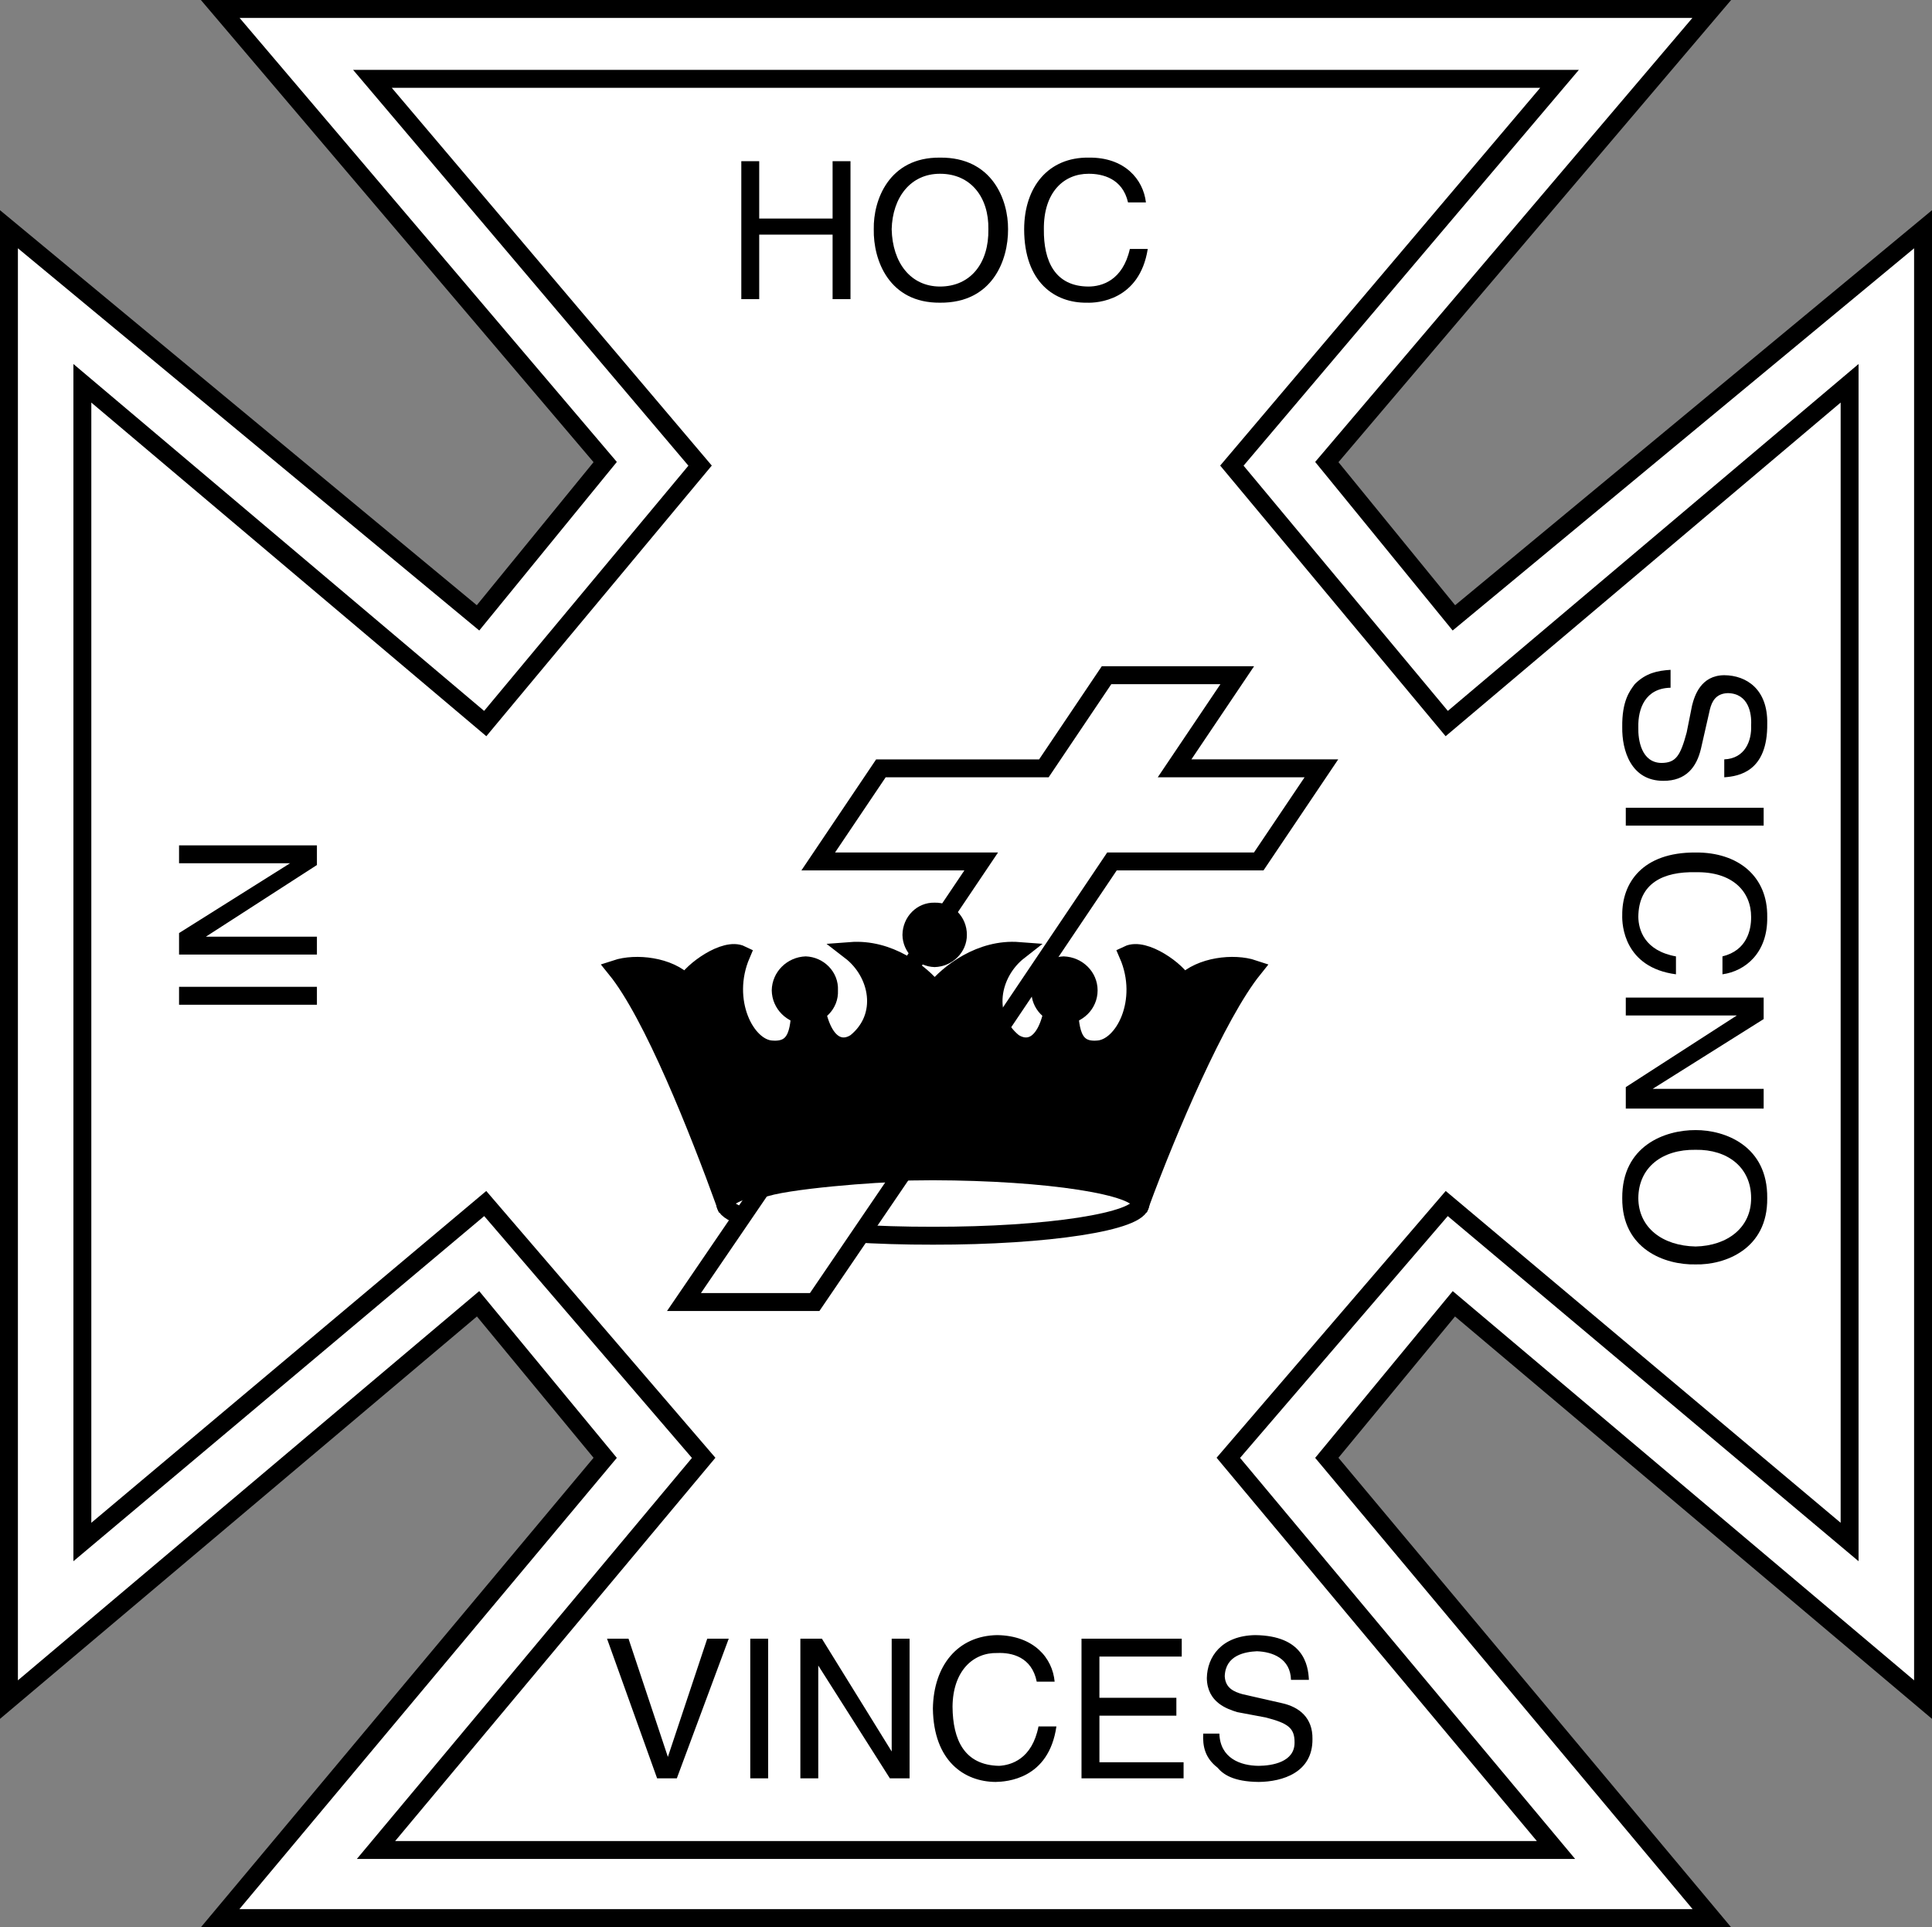 <svg xmlns="http://www.w3.org/2000/svg" width="107.902" height="107.602"><rect width="100%" height="100%" fill="#808080" stroke="none"/><path fill="#fff" d="m95.602 107.102-21.5-25.7 7.097-8.601 26.203 22.101V12.801L81.2 34.5l-7.097-8.7L95.602.5H12.3l21.5 25.3-7.102 8.7L.5 12.8v82.102l26.2-22.101 7.1 8.601-21.5 25.7h83.302"/><path fill="none" stroke="#000" d="m95.602 107.102-21.5-25.7 7.097-8.601 26.203 22.101V12.801L81.2 34.5l-7.097-8.7L95.602.5H12.3l21.5 25.3-7.102 8.7L.5 12.8v82.102l26.2-22.101 7.1 8.601-21.5 25.7zm0 0"/><path fill="#fff" d="m86.902 103.3-18.3-21.898L80.8 67.203l22.5 18.899v-64.7l-22.5 19L68.8 26 87.1 4.402H20.8L39.1 26l-12 14.402-22.5-19v64.7l22.5-18.899 12.2 14.2L21 103.3h65.902"/><path fill="none" stroke="#000" d="m86.902 103.3-18.3-21.898L80.8 67.203l22.5 18.899v-64.7l-22.5 19L68.8 26 87.1 4.402H20.8L39.1 26l-12 14.402-22.5-19v64.7l22.5-18.899 12.2 14.2L21 103.3zm0 0"/><path fill="#fff" d="m54.7 59.102 7.402-11H70.3l3.5-5.2h-8.2l3.5-5.199h-7.3l-3.5 5.2h-9.102l-3.5 5.199H54.8l-7 10.398 6.898.602"/><path fill="none" stroke="#000" d="m54.7 59.102 7.402-11H70.3l3.5-5.2h-8.2l3.5-5.199h-7.3l-3.5 5.2h-9.102l-3.5 5.199H54.8l-7 10.398zm0 0"/><path d="M39.5 91.5h1.2l-2.9 7.8h-1.1l-2.798-7.8h1.2l2.199 6.602L39.5 91.5m3.402 7.8h-1v-7.8h1v7.8m6.898-7.8h1v7.8h-1.1l-4-6.3v6.3h-1v-7.8h1.202l3.899 6.3v-6.3m8.101 2.402c-.277-1.39-1.406-1.636-2.203-1.601-1.351-.035-2.484 1-2.5 3 .016 1.86.664 3.262 2.602 3.3.66-.039 1.836-.363 2.199-2.199h1c-.426 2.957-2.797 3.086-3.398 3.098-1.739-.012-3.461-1.156-3.5-4.098.039-2.414 1.394-4.066 3.597-4.101 2.047.035 3.082 1.277 3.203 2.601h-1m8.2 5.398h-5.7v-7.8H66v1h-4.598v2.3H65.7v1h-4.297v2.602h4.7v.899m5.999-5.501c-.032-1.19-1.024-1.566-1.903-1.597-.652.031-1.761.211-1.797 1.399.036.648.5.863 1 1l2.2.5c.964.214 1.718.816 1.699 2 .02 1.878-1.684 2.386-3 2.398-1.442-.012-2.004-.441-2.301-.797-.707-.55-.836-1.2-.8-1.902h.902c.043 1.383 1.187 1.793 2.199 1.8.734-.007 2.008-.203 2-1.3.008-.82-.371-1.078-1.602-1.399l-1.597-.3c-.536-.168-1.68-.524-1.7-1.899.02-1.18.809-2.367 2.7-2.402 2.691.035 2.96 1.656 3 2.5h-1M46.5 9h1v7.703h-1v-3.601h-4.098v3.601h-1V9h1v3.203H46.5V9m6 7.902c-2.852.024-3.734-2.382-3.7-4.101-.034-1.625.848-4.028 3.7-4 2.93-.028 3.813 2.375 3.8 4 .012 1.719-.87 4.125-3.8 4.101"/><path fill="#fff" d="M52.5 9.703c-1.645-.004-2.656 1.324-2.7 3.098.044 1.87 1.055 3.195 2.7 3.199 1.723-.004 2.734-1.328 2.7-3.2.034-1.773-.977-3.1-2.7-3.097"/><path d="M63 11.3c-.309-1.35-1.441-1.6-2.2-1.597-1.386-.004-2.519 1.031-2.5 3.098-.019 1.793.63 3.195 2.5 3.199.727-.004 1.903-.328 2.302-2.098h1c-.461 2.891-2.832 3.024-3.403 3-1.77.024-3.496-1.12-3.5-4.101.004-2.38 1.364-4.028 3.602-4 2.008-.028 3.047 1.21 3.199 2.5h-1M17.7 55.102v1H10v-1h7.7M10 48.203v-1h7.7v1.098l-6.2 4h6.2v1H10v-1.2l6.2-3.898H10m86.3-5.801c1.16-.047 1.54-1.039 1.5-1.902.04-.668-.144-1.777-1.3-1.797-.68.02-.895.485-1 .899L95 41.8c-.246 1.05-.848 1.804-2.098 1.8-1.812.005-2.32-1.699-2.3-3-.02-1.456.414-2.019.699-2.398.617-.621 1.265-.754 2-.8v1c-1.414.027-1.824 1.171-1.801 2.199-.023.718.172 1.992 1.3 2 .79-.008 1.048-.387 1.4-1.7l.3-1.5c.137-.55.492-1.691 1.8-1.699 1.247.008 2.434.793 2.4 2.7.034 2.675-1.583 2.945-2.4 3v-1m-5.5 3.7v-1h7.7v1h-7.7m5.4 7.3c1.359-.332 1.605-1.464 1.6-2.199.005-1.41-1.03-2.543-3.1-2.5-1.79-.043-3.188.602-3.2 2.5.012.703.332 1.879 2.102 2.2v1c-2.891-.383-3.02-2.755-3-3.301-.02-1.797 1.125-3.52 4.097-3.5 2.383-.02 4.035 1.34 4 3.601.035 1.985-1.207 3.02-2.5 3.2v-1M98.5 60.8v1.102h-7.7v-1.199l6.2-4h-6.2v-1h7.7v1.2L92.3 60.8h6.2m-7.898 6.102c-.02-2.925 2.386-3.808 4.097-3.8 1.63-.008 4.035.875 4 3.8.035 2.852-2.37 3.739-4 3.7-1.71.039-4.117-.848-4.097-3.7"/><path fill="#fff" d="M97.8 66.902c.005-1.718-1.32-2.73-3.1-2.699-1.864-.031-3.188.98-3.2 2.7.012 1.644 1.336 2.66 3.2 2.699 1.78-.04 3.105-1.055 3.1-2.7"/><path d="M40.5 67.203c-1.496-4.11-4.035-10.555-6.098-13.101 1.11-.364 2.965-.168 3.899.8.336-.675 2.191-2.043 3.101-1.601-1.105 2.586.262 5.222 1.7 5.3 1.492.118 1.59-1.152 1.597-2.8h.801c.363 2.722 1.535 2.918 2.3 2.402 1.774-1.437 1.286-3.879-.3-5.101 2.148-.164 3.93 1.222 4.7 2.199.792-.977 2.57-2.363 4.702-2.2-1.566 1.223-2.054 3.665-.3 5.102.785.516 1.957.32 2.3-2.402h.797c.031 1.648.13 2.918 1.602 2.8 1.457-.078 2.824-2.714 1.699-5.3.93-.442 2.785.926 3.102 1.601.953-.968 2.808-1.164 3.898-.8-2.047 2.546-4.781 8.992-6.3 13.101H40.5"/><path fill="none" stroke="#000" d="M40.5 67.203c-1.496-4.11-4.035-10.555-6.098-13.101 1.11-.364 2.965-.168 3.899.8.336-.675 2.191-2.043 3.101-1.601-1.105 2.586.262 5.222 1.7 5.3 1.492.118 1.59-1.152 1.597-2.8h.801c.363 2.722 1.535 2.918 2.3 2.402 1.774-1.437 1.286-3.879-.3-5.101 2.148-.164 3.93 1.222 4.7 2.199.792-.977 2.57-2.363 4.702-2.2-1.566 1.223-2.054 3.665-.3 5.102.785.516 1.957.32 2.3-2.402h.797c.031 1.648.13 2.918 1.602 2.8 1.457-.078 2.824-2.714 1.699-5.3.93-.442 2.785.926 3.102 1.601.953-.968 2.808-1.164 3.898-.8-2.047 2.546-4.781 8.992-6.3 13.101zm0 0"/><path d="M52.2 54c1-.027 1.804-.832 1.8-1.797.004-1.02-.8-1.824-1.8-1.8-.981-.024-1.786.78-1.798 1.8.012.965.817 1.77 1.797 1.797m7.203 3.203c1.063-.039 1.899-.871 1.899-1.902 0-1.028-.836-1.863-1.899-1.899-.996.036-1.832.871-1.8 1.899-.032 1.031.804 1.863 1.8 1.902m-14.402 0c-1.047-.039-1.883-.871-1.898-1.902.015-1.028.851-1.863 1.898-1.899 1.012.036 1.848.871 1.8 1.899.048 1.031-.788 1.863-1.8 1.902"/><path fill="#fff" d="M52.102 69c6.414.012 11.605-.793 11.597-1.797.008-.98-5.183-1.785-11.597-1.8-6.395.015-11.582.82-11.602 1.8.02 1.004 5.207 1.809 11.602 1.797"/><path fill="none" stroke="#000" d="M52.102 69c6.414.012 11.605-.793 11.597-1.797.008-.98-5.183-1.785-11.597-1.8-6.395.015-11.582.82-11.602 1.8.02 1.004 5.207 1.809 11.602 1.797zm0 0"/><path fill="#fff" d="m42.5 66.402-4.3 6.301h7.3l4.902-7.203c-1.129-.027-6.734.387-7.902.902"/><path fill="none" stroke="#000" d="m42.5 66.402-4.3 6.301h7.3l4.902-7.203c-1.129-.027-6.734.387-7.902.902zm0 0"/></svg>
